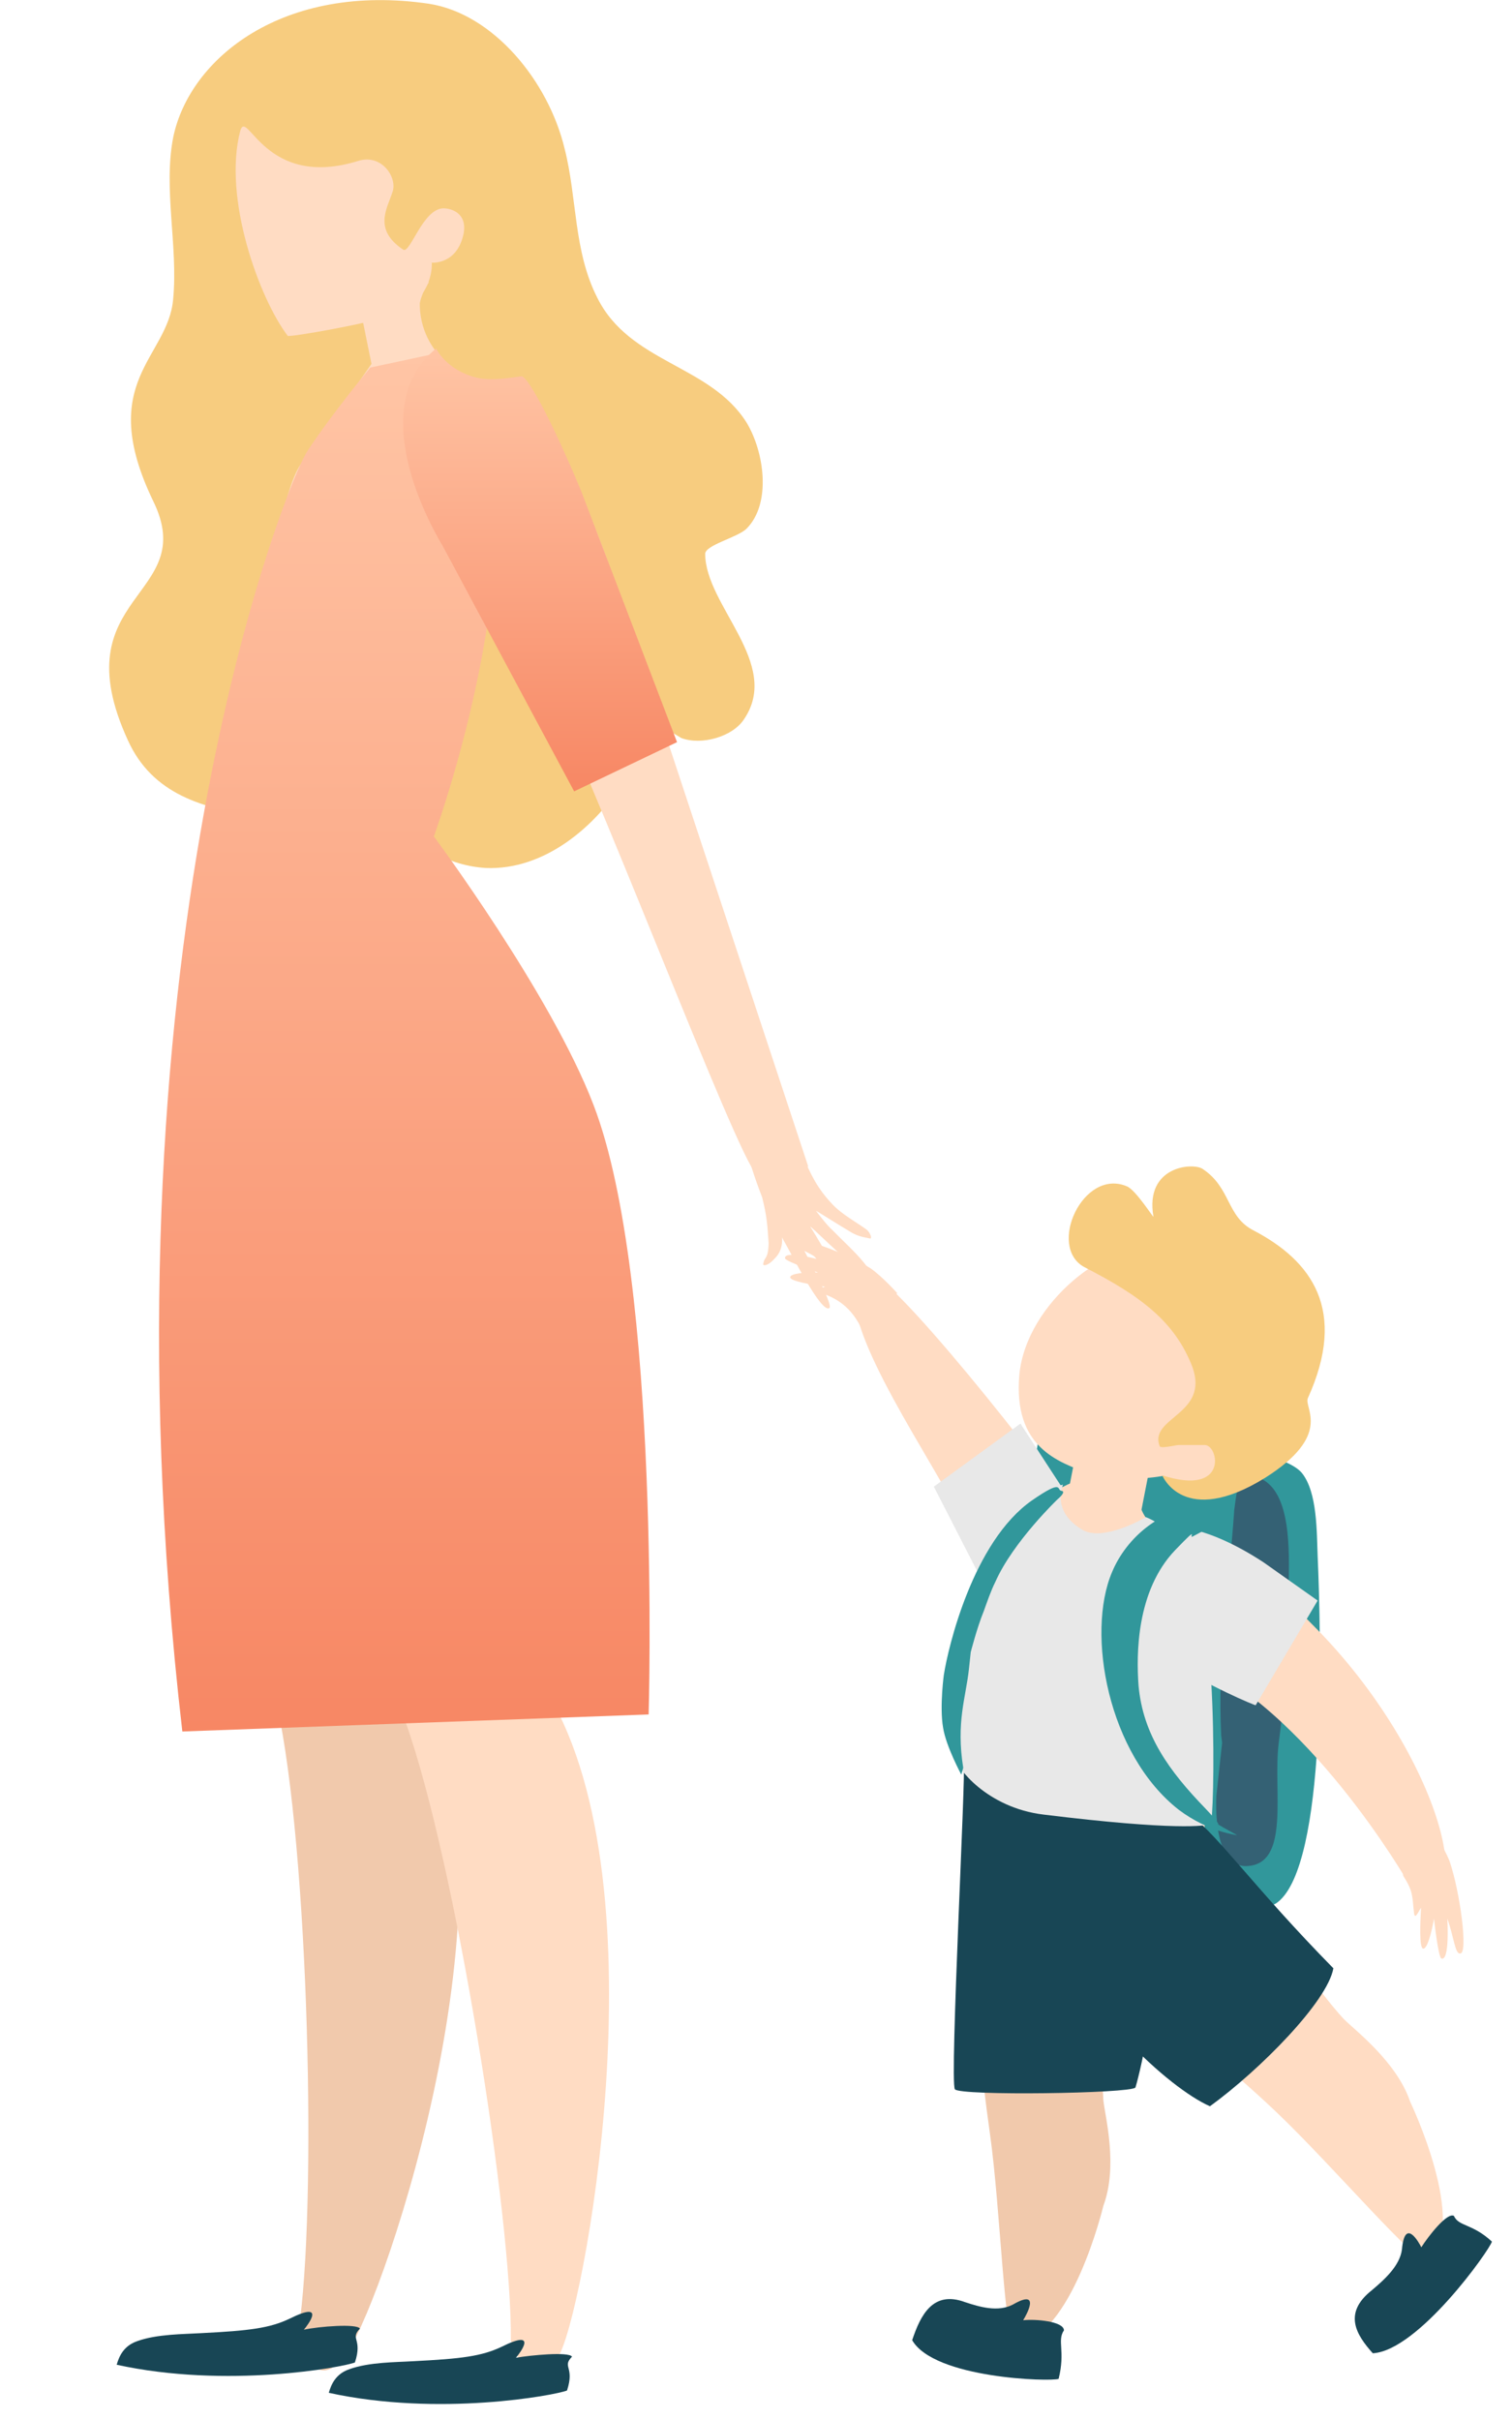 <?xml version="1.0" encoding="UTF-8"?> <svg xmlns="http://www.w3.org/2000/svg" width="357" height="571" viewBox="0 0 357 571" fill="none"> <g clip-path="url(#clip0)"> <path fill-rule="evenodd" clip-rule="evenodd" d="M242.188 452.758C235.509 448.317 242.863 333.965 246.805 335.136C255.676 337.77 300.512 339.687 307.339 347.524C311.105 352.107 310.871 361.646 311.122 367.419C311.919 385.756 313.294 439.795 301.689 448.863C295.732 453.575 249.205 457.524 242.188 452.758Z" fill="#31979B"></path> <path fill-rule="evenodd" clip-rule="evenodd" d="M296.313 348.448C304.413 350.399 304.467 363.765 304.289 372.706C304.258 385.398 303.627 398.518 301.946 411.098C300.416 422.286 305.01 440.503 293.866 440.351C288.273 440.106 286.886 431.728 287.192 423.798L288.552 411.262C288.466 410.588 288.424 410.251 288.339 409.577C287.409 391.876 290.143 374.689 291.421 356.335C291.917 352.494 291.917 352.494 292.39 351.056C293.505 349.528 294.342 348.381 296.313 348.448Z" fill="#346174"></path> <path fill-rule="evenodd" clip-rule="evenodd" d="M263.89 377.127C265.176 370.254 259.011 364.463 255.749 359.619C247.492 347.074 208.809 298.029 204.48 300.281C194.447 305.824 214.448 335.763 223.734 352.44C232.37 368.019 237.822 385.018 250.621 386.248C254.22 386.351 262.362 384.641 263.89 377.127Z" fill="#FFDCC3"></path> <path fill-rule="evenodd" clip-rule="evenodd" d="M251.6 352.305L240.935 335.931L220.492 350.816L235.602 380.289C235.305 380.289 253.378 361.236 251.6 352.305Z" fill="#E8E8E8"></path> <path d="M258.607 445.427L279.06 412.104C283.449 392.216 286.415 385.949 279.491 368.691C277.742 364.282 272.009 361.623 269.683 356.618C264.669 346.175 257.554 347.703 251.959 350.37C239.159 356.619 236.943 360.346 235.602 368.318L229.26 426.4C228.035 438.048 250.284 452.089 258.607 445.427Z" fill="#FFDCC3"></path> <path d="M233.118 393.233C233.118 393.233 222.094 425.411 233.165 462.272L268.72 461.129C289.29 450.441 288.889 430.499 274.128 401.232C258.472 379.586 233.118 393.233 233.118 393.233Z" fill="#FFDCC3"></path> <path d="M258.112 368.314C262.904 369.491 267.43 366.531 268.449 361.73L271.685 345.165C272.596 340.281 269.498 335.47 264.78 334.185C259.988 333.008 255.462 335.968 254.443 340.77L251.208 357.335C250.222 362.326 253.32 367.137 258.112 368.314Z" fill="#FFDCC3"></path> <path d="M260.51 520.534C264.028 511.121 260.934 499.463 260.537 495.777C260.537 495.777 259.619 486.542 261.975 466.198C264.063 448.087 255.835 410.817 239.411 427.155C227.899 438.596 229.425 473.238 233.721 503.39C236.31 521.668 237.108 553.249 239.763 552.981C252.978 552.063 260.51 520.534 260.51 520.534Z" fill="#F1C9AC"></path> <path fill-rule="evenodd" clip-rule="evenodd" d="M253.445 421.161C253.445 421.161 241.201 421.559 227.527 416.583C228.163 416.583 224.187 491.226 225.46 493.018C226.732 494.61 266.802 494.013 268.074 492.62C268.233 492.421 274.911 468.535 271.254 451.217C267.597 433.9 253.445 422.952 253.445 421.161Z" fill="#184655"></path> <path d="M332.97 495.98C329.79 486.528 319.966 479.143 317.319 476.471C317.319 476.471 310.748 469.733 299.731 452.347C289.915 436.874 255.8 420.686 253.168 443.079C251.316 458.767 278.577 476.858 301.058 498.108C314.675 510.997 335.297 535.401 337.225 533.65C346.98 525.176 332.97 495.98 332.97 495.98Z" fill="#FFDCC3"></path> <path fill-rule="evenodd" clip-rule="evenodd" d="M241.575 547.525C242.296 546.37 245.909 539.945 239.194 543.795C235.662 545.685 231.255 544.365 227.894 543.255C220.249 540.416 217.345 546.333 215.374 552.222C220.574 561.287 248.077 562.053 249.955 561.347C251.59 554.741 249.533 552.377 251.21 549.897C251.133 547.714 244.263 547.199 241.575 547.525Z" fill="#184655"></path> <path fill-rule="evenodd" clip-rule="evenodd" d="M335.588 530.301C335.031 529.167 331.708 523.208 331.018 530.768C330.541 534.686 326.823 537.976 323.901 540.441C316.986 545.91 320.297 551.027 324.133 555.313C334.892 554.691 351.75 530.911 352.258 528.958C347.614 524.655 344.396 525.431 343.279 522.884C341.65 522.009 337.164 527.808 335.588 530.301Z" fill="#184655"></path> <path fill-rule="evenodd" clip-rule="evenodd" d="M245.495 450.22C243.318 444.899 243.396 433.445 243.396 433.445C243.396 433.445 251.229 430.291 253.075 429.425C282.714 417.527 277.358 426.31 314.823 464.467C313.447 472.276 297.585 488.378 285.681 497.025C276.018 492.755 255.22 474.086 245.495 450.22Z" fill="#184655"></path> <path fill-rule="evenodd" clip-rule="evenodd" d="M270.566 358.007C270.566 358.007 260.473 363.981 255.536 360.978C247.757 356.326 251.311 350.158 250.912 350.343C250.462 350.681 241.577 350.931 236.27 360.365C230.011 371.66 226.048 413.52 225.845 415.163C225.643 416.806 232.914 426.6 246.439 428.2C277.679 432.036 284.67 430.858 285.818 430.454C286.767 430.143 287.905 376.814 280.038 365.231C278.195 362.6 273.708 359.26 270.566 358.007Z" fill="#E8E8E8"></path> <path fill-rule="evenodd" clip-rule="evenodd" d="M332.426 444.175C332.426 444.175 308.453 402.389 279.867 391.186C268.092 386.657 261.002 374.616 266.666 364.839C272.329 355.061 288.313 361.14 309.883 383.373C341.273 414.665 349.838 455.737 332.426 444.175Z" fill="#FFDCC3"></path> <path fill-rule="evenodd" clip-rule="evenodd" d="M331.414 442.806C333.767 446.436 333.424 447.759 333.838 451.135C333.992 453.305 334.808 451.262 335.517 450.182C335.328 453.675 335.057 459.697 336.026 459.824C336.996 459.951 338.024 455.981 338.58 452.732C338.58 452.732 339.561 461.654 340.295 462.141C342.364 462.998 341.725 452.753 341.725 452.753C343.238 456.859 343.546 461.198 344.752 460.965C346.691 461.219 344.775 446.508 342.244 439.142C340.861 435.639 337.645 430.919 337.645 430.919C337.645 430.919 330.054 440.869 331.414 442.806Z" fill="#FFDCC3"></path> <path fill-rule="evenodd" clip-rule="evenodd" d="M258.807 368.841C258.807 368.841 268.547 349.196 298.337 368.667L311.106 377.693L296.481 402.39C296.111 402.522 253.073 384.482 258.807 368.841Z" fill="#E8E8E8"></path> <path fill-rule="evenodd" clip-rule="evenodd" d="M203.174 313.027C200.335 307.506 196.503 306.037 193.664 305.033C191.819 304.493 193.735 304.098 194.8 303.628C191.748 303.169 186.497 302.328 186.568 301.393C186.638 300.458 190.258 300.214 193.167 300.284C193.167 300.284 185.645 297.735 185.361 296.958C185.006 294.856 193.734 297.322 193.734 297.322C190.47 295.151 186.78 294.072 187.205 292.98C187.347 291.111 199.695 295.592 205.585 299.313C208.353 301.252 211.831 305.136 211.831 305.136C211.831 305.136 203.884 314.972 203.174 313.027Z" fill="#FFDCC3"></path> <path d="M240.676 324.398C239.185 341.571 249.85 344.992 257.224 347.737C268.29 351.952 300.995 345.708 302.667 328.54C304.339 311.372 284.781 296.557 273.364 294.386C262.044 292.315 242.348 307.23 240.676 324.398Z" fill="#FFDCC3"></path> <path d="M279.764 336.854C274.807 337.208 271.206 339.359 271.676 341.523C273.394 348.71 276.525 351.632 281.664 351.284C286.621 350.931 288.895 347.57 288.336 343.642C287.863 339.619 284.903 336.506 279.764 336.854Z" fill="#FFDCC3"></path> <path fill-rule="evenodd" clip-rule="evenodd" d="M274.412 348.137C274.412 348.137 279.449 360.64 298.706 348.732C314.704 338.61 307.89 332.358 308.779 329.977C318.259 309.137 309.668 297.527 296.039 290.382C289.522 287.107 290.707 280.26 283.893 275.794C281.522 274.306 270.264 275.199 272.338 287.107C272.338 287.405 268.19 280.855 266.117 279.962C255.747 275.497 247.156 294.252 256.044 299.015C269.375 305.863 277.375 311.817 281.522 322.534C285.67 333.847 271.153 334.442 273.819 341.29C274.116 341.885 277.671 340.992 278.263 340.992C279.152 340.992 283.596 340.992 284.485 340.992C287.744 340.992 290.114 353.198 274.412 348.137Z" fill="#F7CC7F"></path> <path fill-rule="evenodd" clip-rule="evenodd" d="M249.806 353.688C249.806 353.688 239.206 363.794 235.017 373.274C233.917 375.473 233.066 378.029 232.25 380.259C230.689 384.063 229.202 389.863 229.202 389.863C229.062 391.173 229.518 386.917 228.781 393.792C228.044 400.667 225.702 406.373 227.431 417.16L226.97 418.766C226.97 418.766 223.36 412.08 222.676 407.699C221.777 402.633 222.939 394.48 222.869 395.135C223.82 388.946 229.693 363.751 243.714 354.018C251.187 348.871 249.446 351.662 250.587 351.786C252.012 351.941 249.486 353.985 249.806 353.688Z" fill="#31979B"></path> <path fill-rule="evenodd" clip-rule="evenodd" d="M288.631 358.823L281.715 362.514C280.318 363.388 283.689 359.311 277.45 365.81C268.271 375.408 268.29 390.453 268.818 397.69C269.843 409.425 276.1 417.97 284.613 426.761C290.765 433.243 285.04 428.859 289.012 431.343L292.09 433.046C292.09 433.046 285.323 432.309 278.381 427.108C261.53 413.989 256.442 385.401 262.547 371.024C266.066 362.518 274.633 355.589 284.445 355.29L290.137 356.936C292.893 358.604 287.986 358.753 288.631 358.823Z" fill="#31979B"></path> <path fill-rule="evenodd" clip-rule="evenodd" d="M101.326 0.893C116.436 3.274 129.472 19.053 133.323 35.129C136.286 46.74 135.397 59.243 141.026 70.258C148.729 85.739 167.69 86.037 176.282 99.731C180.429 106.579 182.207 118.785 176.282 124.739C174.208 126.823 166.505 128.609 166.505 130.693C166.505 142.899 184.577 156.593 175.689 169.692C173.023 173.86 165.616 175.944 160.876 174.158C160.283 173.86 154.654 170.288 154.654 170.585C151.395 172.669 149.914 180.707 147.544 183.982C140.73 194.997 128.583 205.417 114.658 204.822C110.214 204.524 106.363 203.333 102.511 201.249C77.625 188.448 41.777 200.058 30.223 174.753C14.224 139.922 47.406 141.112 36.148 118.189C22.52 89.907 39.703 84.548 40.888 70.556C42.073 58.052 38.518 44.656 40.888 32.45C44.739 13.694 66.959 -4.168 101.326 0.893Z" fill="#F7CC7F"></path> <path fill-rule="evenodd" clip-rule="evenodd" d="M68.78 207.76C68.78 207.76 51.504 224.54 48.872 245.156C42.546 300.796 57.846 368.068 65.4 402.367C72.954 436.667 74.899 521.631 70.459 550.111C70.459 550.111 73.692 567.52 82.314 554.555C90.935 541.59 124.692 443.218 99.01 396.445C99.01 396.445 148.959 279.441 102.077 220.421C91.608 206.357 68.78 207.76 68.78 207.76Z" fill="#F1C9AC"></path> <path fill-rule="evenodd" clip-rule="evenodd" d="M93.402 74.092C102.692 70.245 101.94 61.98 101.94 61.98C101.94 61.98 107.92 62.545 109.464 55.126C110.345 50.408 106.744 49.214 104.811 49.157C99.821 49.087 96.853 60.042 95.185 58.904C88.019 54.105 91.461 49.152 92.704 45.223C93.814 41.834 90.152 36.361 84.764 37.913C62.452 44.953 58.373 25.316 56.732 30.866C52.569 46.684 61.204 70.421 67.936 79.251C68.118 79.645 87.568 76.331 93.402 74.092Z" fill="#FFDCC3"></path> <path fill-rule="evenodd" clip-rule="evenodd" d="M176.878 272.628C176.53 273.463 179.477 281.375 179.959 282.56C181.057 286.947 181.19 288.966 181.484 293.407C181.349 297.472 180.465 296.314 180.197 298.36C180.223 298.764 181.43 298.683 182.931 296.959C185.21 294.778 184.594 291.575 184.621 291.979C186.898 295.881 193.891 310.01 195.821 308.663C196.974 307.774 188.292 292.543 188.695 292.515C189.981 293.645 196.117 300.937 198.341 304.032C200.539 306.723 200.941 306.696 201.343 306.669C201.745 306.642 201.236 305.054 200.378 304.3C198.154 301.206 192.206 290.657 191.322 289.5C191.295 289.096 199.522 297.464 202.899 299.669C205.016 301.149 207.08 301.821 203.998 297.973C201.801 295.282 199.228 293.022 196.629 290.359C195.342 289.229 193.574 286.914 192.69 285.757C192.261 285.381 198.586 289.416 201.105 290.868C202.364 291.594 203.597 291.917 205.232 292.212C206.063 292.562 205.554 290.974 204.696 290.22C202.151 288.364 198.801 286.562 196.63 284.275C194.459 281.988 192.262 279.297 189.851 273.376C189.262 270.577 176.878 272.628 176.878 272.628Z" fill="#FFDCC3"></path> <path fill-rule="evenodd" clip-rule="evenodd" d="M99.372 68.949C99.372 68.949 95.698 84.858 116.489 91.734C127.473 95.373 109.822 161.866 85.731 193.08C75.398 206.6 55.73 215.568 55.875 198.453C56.021 181.338 64.309 118.012 71.179 109.333C78.086 99.984 99.372 68.949 99.372 68.949Z" fill="#FFDCC3"></path> <path fill-rule="evenodd" clip-rule="evenodd" d="M101.272 66.615C101.272 66.615 99.451 68.9 98.838 72.844C98.497 77.4 99.784 85.627 107.171 95.885C113.214 104.178 93.976 107.681 90.582 100.033L85.808 76.494C85.673 76.188 83.028 64.902 101.272 66.615Z" fill="#FFDCC3"></path> <path fill-rule="evenodd" clip-rule="evenodd" d="M66.073 168.876L56.064 187.651C56.064 187.651 45.054 231.905 51.393 253.027C57.398 274.148 58.733 274.483 64.739 265.096C70.744 255.374 81.754 228.553 111.114 228.217C111.114 228.217 101.439 210.449 89.761 201.061C82.755 195.362 101.439 169.211 101.439 169.211L66.073 168.876Z" fill="#FFDCC3"></path> <path fill-rule="evenodd" clip-rule="evenodd" d="M72.77 226.009C72.77 226.009 56.503 250.225 56.822 271.414C57.141 292.266 83.934 373.323 95.736 406.283C107.537 439.244 120.934 523.328 120.615 552.252C120.615 552.252 126.037 569.069 132.417 554.943C138.796 540.817 157.296 438.235 126.675 395.521C126.675 395.521 157.934 272.086 105.623 220.291C93.503 207.51 72.77 226.009 72.77 226.009Z" fill="#FFDCC3"></path> <path fill-rule="evenodd" clip-rule="evenodd" d="M71.747 549.747C72.66 548.667 77.21 542.742 68.359 547.157C63.698 549.369 58.988 549.989 47.5 550.561C43.41 550.815 37.104 550.758 32.426 552.44C29.151 553.563 28.122 556.06 27.551 558.018C53.57 563.717 80.997 558.596 83.8 557.481C85.678 551.783 82.533 552.019 84.978 549.495C84.311 548.269 75.349 548.97 71.747 549.747Z" fill="#184655"></path> <path fill-rule="evenodd" clip-rule="evenodd" d="M121.825 556.369C122.738 555.29 127.287 549.364 118.437 553.779C113.775 555.991 109.066 556.611 97.578 557.183C93.488 557.438 87.182 557.381 82.504 559.062C79.228 560.186 78.2 562.683 77.629 564.64C103.648 570.34 131.075 565.218 133.878 564.103C135.755 558.405 132.61 558.642 135.056 556.118C134.389 554.892 125.117 555.776 121.825 556.369Z" fill="#184655"></path> <path fill-rule="evenodd" clip-rule="evenodd" d="M43.051 408.588L153.152 404.565C153.152 404.565 156.155 302.31 140.14 260.738C130.131 234.587 102.439 197.373 102.439 197.373C102.439 197.373 134.802 108.864 103.106 83.384L87.425 86.737C87.425 86.737 78.751 97.13 72.745 106.182C67.741 113.223 22.032 226.876 43.051 408.588Z" fill="url(#paint0_linear)"></path> <path fill-rule="evenodd" clip-rule="evenodd" d="M113.17 94.719C113.17 94.719 126.797 78.199 148.719 147.913L190.786 275.116C190.786 275.116 185.749 289.984 177.455 275.446C169.16 260.909 135.092 170.049 122.649 148.574C110.207 127.098 96.876 106.943 113.17 94.719Z" fill="#FFDCC3"></path> <path fill-rule="evenodd" clip-rule="evenodd" d="M102.971 82.245C102.971 82.245 105.342 87.306 112.452 89.092C116.007 89.985 120.747 89.092 123.118 88.794C124.895 88.794 131.709 102.489 137.338 116.183L159.854 175.129L135.561 186.74L104.453 128.687C104.453 128.687 84.603 97.13 102.971 82.245Z" fill="url(#paint1_linear)"></path> </g> <defs> <linearGradient id="paint0_linear" x1="95.466" y1="83.384" x2="95.466" y2="408.588" gradientUnits="userSpaceOnUse"> <stop stop-color="#FFC5A5"></stop> <stop offset="1" stop-color="#F78764"></stop> </linearGradient> <linearGradient id="paint1_linear" x1="127.515" y1="82.245" x2="127.515" y2="186.74" gradientUnits="userSpaceOnUse"> <stop stop-color="#FFC5A5"></stop> <stop offset="1" stop-color="#F78764"></stop> </linearGradient> <clipPath id="clip0"> <rect width="357" height="571" fill="white" transform="matrix(-1 0 0 1 357 0)"></rect> </clipPath> </defs> </svg> 